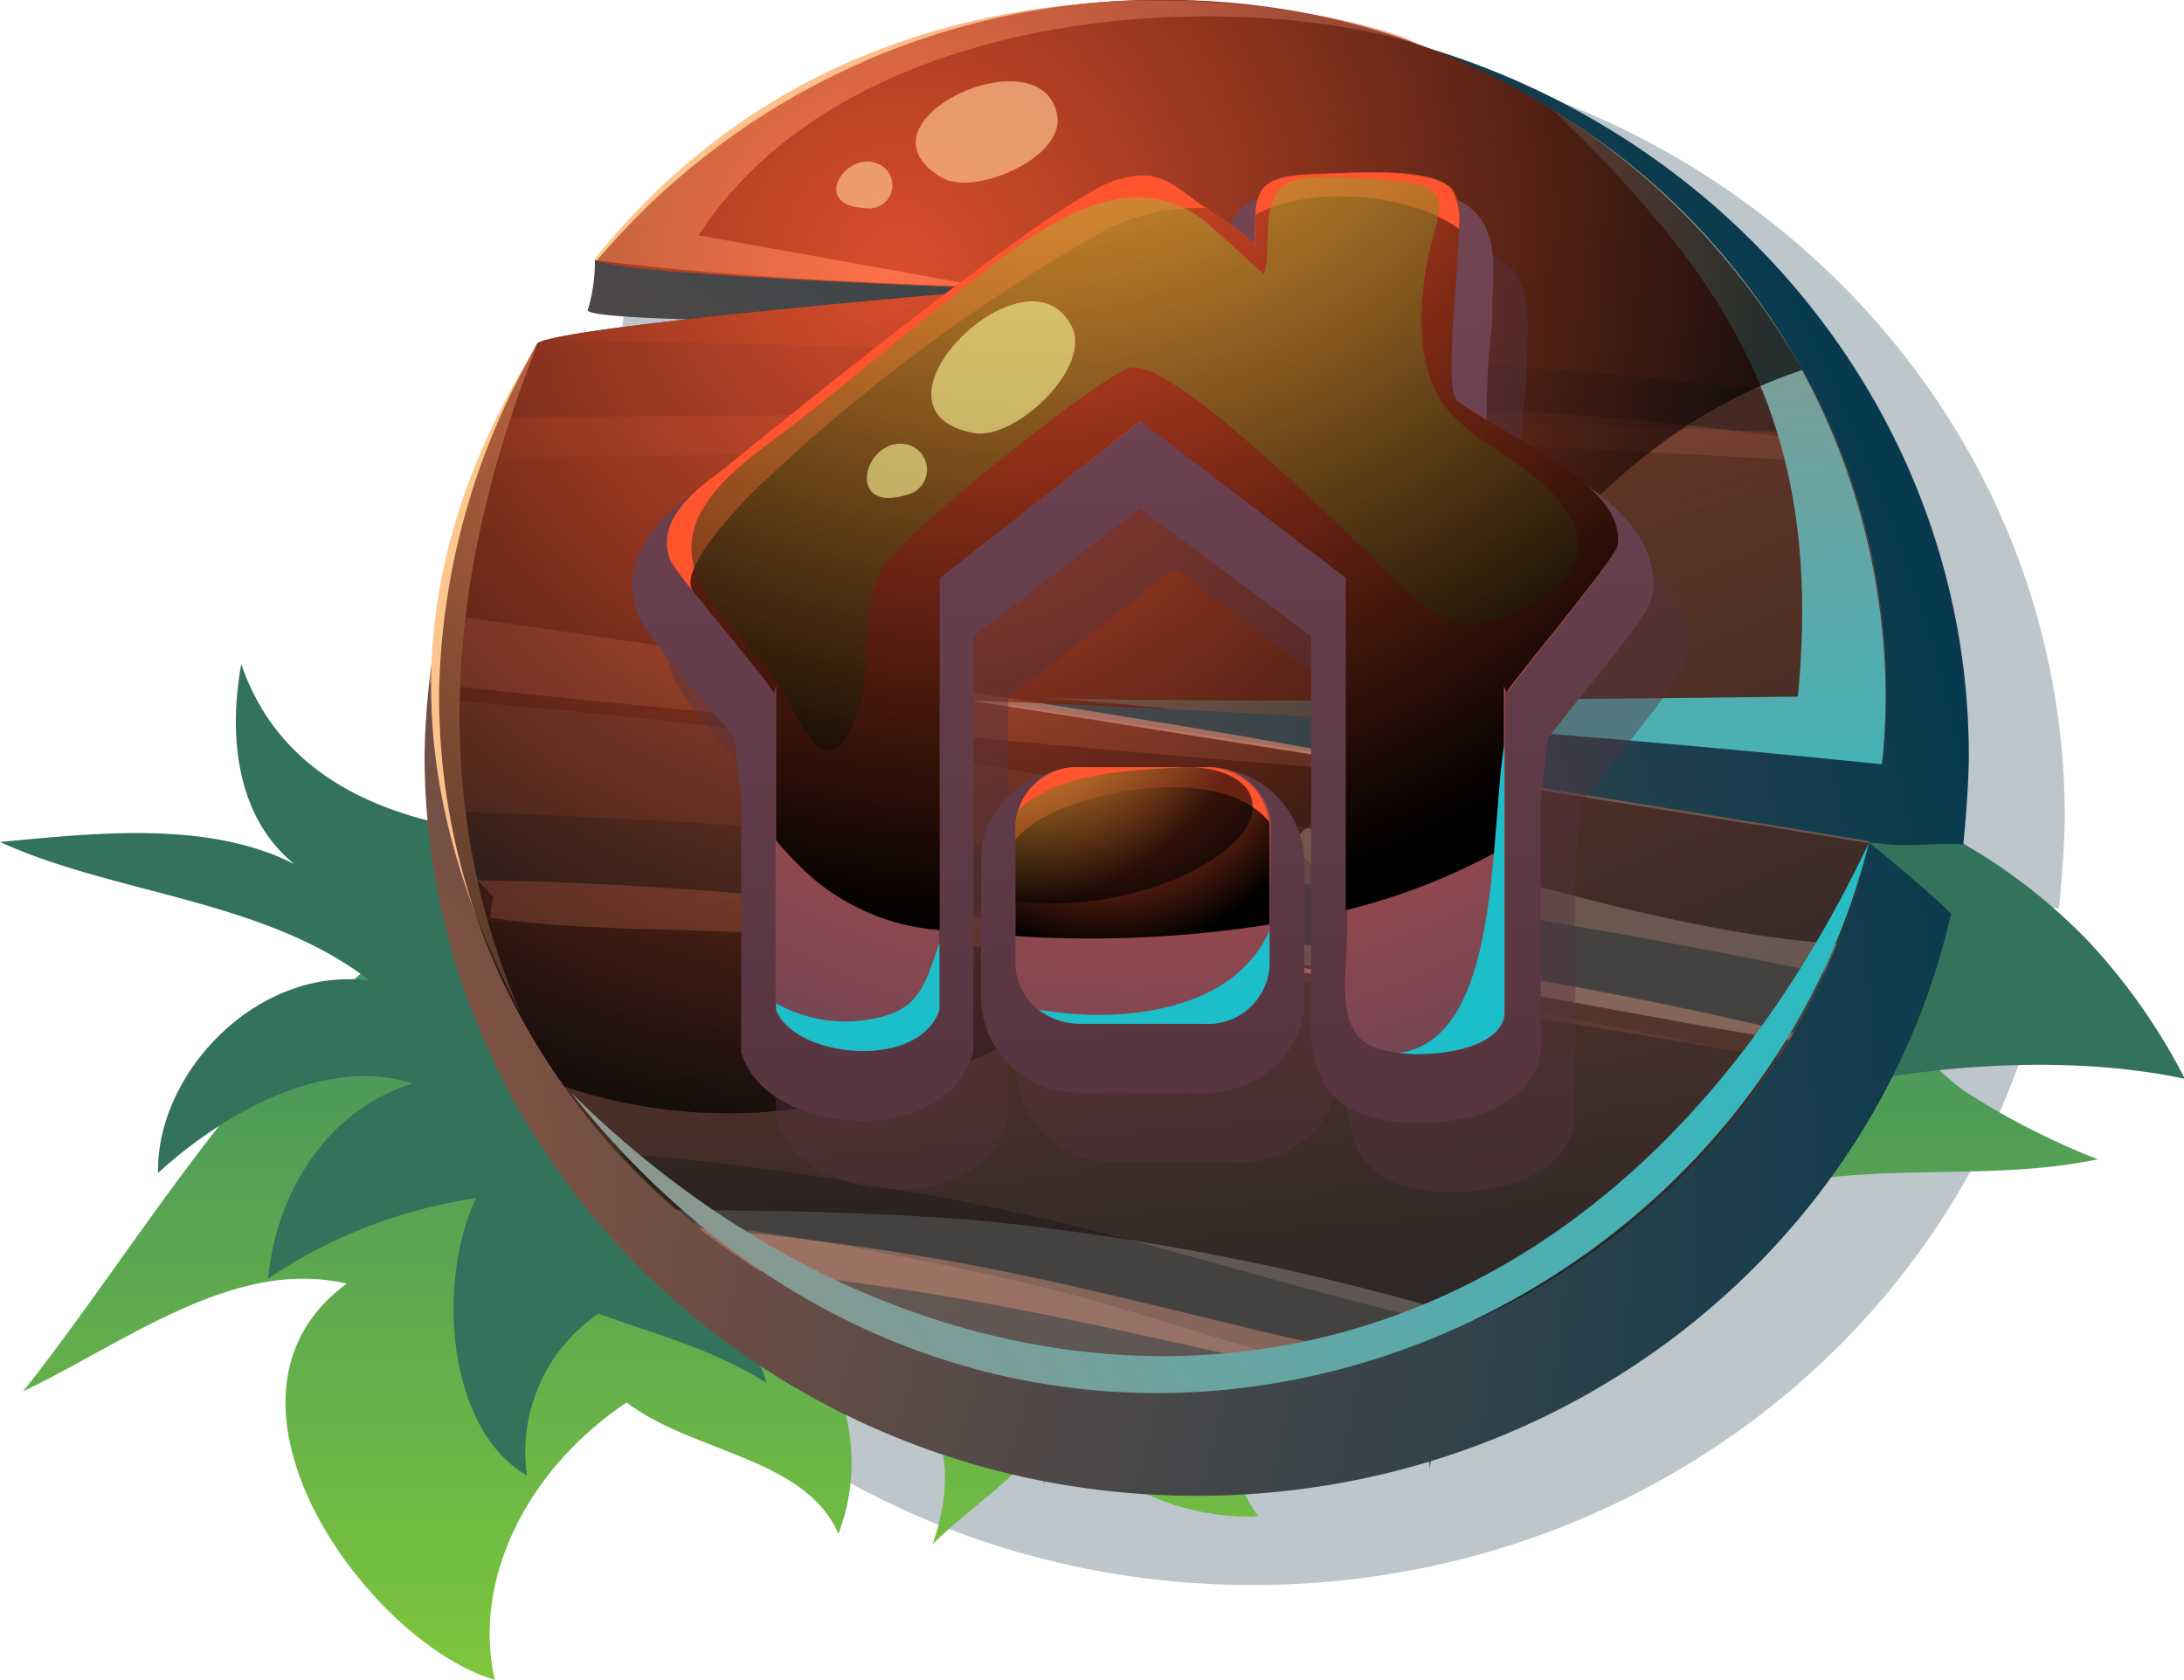 <svg xmlns="http://www.w3.org/2000/svg" xmlns:xlink="http://www.w3.org/1999/xlink" viewBox="0 0 94.5 72.68"><defs><style>.cls-1{isolation:isolate;}.cls-2{fill:#204252;opacity:0.3;}.cls-3{fill:url(#linear-gradient);}.cls-4{fill:#33725b;}.cls-5{fill:url(#radial-gradient);}.cls-6{fill:url(#linear-gradient-2);}.cls-7{fill:#434241;}.cls-8{fill:#ffa488;opacity:0.35;}.cls-10,.cls-16,.cls-21,.cls-22,.cls-23,.cls-24,.cls-25,.cls-9{mix-blend-mode:screen;}.cls-10,.cls-9{opacity:0.54;}.cls-9{fill:url(#linear-gradient-3);}.cls-10{fill:url(#linear-gradient-4);}.cls-11{fill:url(#linear-gradient-5);}.cls-12,.cls-13{fill:#ed8f74;}.cls-12{opacity:0.56;}.cls-13{opacity:0.87;}.cls-14{fill:url(#linear-gradient-6);}.cls-15{fill:url(#linear-gradient-7);}.cls-16,.cls-17{opacity:0.7;}.cls-16{fill:url(#radial-gradient-2);}.cls-17{fill:#fbc08b;}.cls-18{fill:#563440;opacity:0.44;}.cls-19{fill:url(#linear-gradient-8);}.cls-20{fill:url(#radial-gradient-3);}.cls-21{fill:url(#radial-gradient-4);}.cls-22{fill:url(#radial-gradient-5);}.cls-23{fill:#ff542d;}.cls-24,.cls-25{opacity:0.59;}.cls-24{fill:url(#radial-gradient-6);}.cls-25{fill:url(#radial-gradient-7);}.cls-26{fill:#f6f091;opacity:0.63;}.cls-27{fill:#1cbeca;}</style><linearGradient id="linear-gradient" x1="45.88" y1="36.06" x2="45.88" y2="71.92" gradientUnits="userSpaceOnUse"><stop offset="0" stop-color="#398866"/><stop offset="1" stop-color="#7cc53c"/></linearGradient><radialGradient id="radial-gradient" cx="6.12" cy="50.71" r="81.42" gradientUnits="userSpaceOnUse"><stop offset="0" stop-color="#995740"/><stop offset="1" stop-color="#073a4f"/></radialGradient><linearGradient id="linear-gradient-2" x1="38.04" y1="-11.86" x2="75.35" y2="115.87" gradientUnits="userSpaceOnUse"><stop offset="0" stop-color="#995740"/><stop offset="0.13" stop-color="#905743"/><stop offset="0.36" stop-color="#77574b"/><stop offset="0.64" stop-color="#4f5659"/><stop offset="0.96" stop-color="#17566c"/><stop offset="1" stop-color="#10566e"/></linearGradient><linearGradient id="linear-gradient-3" x1="17" y1="-53.67" x2="62" y2="55.81" gradientUnits="userSpaceOnUse"><stop offset="0" stop-color="#ff4f24"/><stop offset="0.14" stop-color="#e34620"/><stop offset="0.43" stop-color="#9b3016"/><stop offset="0.85" stop-color="#290d06"/><stop offset="1"/></linearGradient><linearGradient id="linear-gradient-4" x1="43.23" y1="-29.11" x2="50.13" y2="59.15" xlink:href="#linear-gradient-3"/><linearGradient id="linear-gradient-5" x1="59.53" y1="-1.2" x2="65.72" y2="51.38" gradientUnits="userSpaceOnUse"><stop offset="0" stop-color="#b18a7d"/><stop offset="0.3" stop-color="#859a94"/><stop offset="0.97" stop-color="#16c3cf"/><stop offset="1" stop-color="#11c5d2"/></linearGradient><linearGradient id="linear-gradient-6" x1="14.27" y1="70.55" x2="85.84" y2="26.9" xlink:href="#linear-gradient-5"/><linearGradient id="linear-gradient-7" x1="14.1" y1="9.3" x2="47.23" y2="25.5" gradientUnits="userSpaceOnUse"><stop offset="0" stop-color="#f9d78e"/><stop offset="0.54" stop-color="#fcbb8a"/><stop offset="1" stop-color="#ffa087"/></linearGradient><radialGradient id="radial-gradient-2" cx="38.96" cy="11.69" r="37.49" gradientUnits="userSpaceOnUse"><stop offset="0" stop-color="#ff542d"/><stop offset="0.14" stop-color="#e34b28"/><stop offset="0.43" stop-color="#9b331b"/><stop offset="0.85" stop-color="#290e07"/><stop offset="1"/></radialGradient><linearGradient id="linear-gradient-8" x1="48.7" y1="8.73" x2="50.41" y2="48.01" gradientUnits="userSpaceOnUse"><stop offset="0" stop-color="#734555"/><stop offset="1" stop-color="#563440"/></linearGradient><radialGradient id="radial-gradient-3" cx="49" cy="11.89" r="36.26" gradientUnits="userSpaceOnUse"><stop offset="0" stop-color="#ff542d"/><stop offset="1" stop-color="#734555"/></radialGradient><radialGradient id="radial-gradient-4" cx="43.12" cy="-3.47" r="43.77" gradientUnits="userSpaceOnUse"><stop offset="0.1" stop-color="#ff542d"/><stop offset="0.22" stop-color="#e34b28"/><stop offset="0.49" stop-color="#9b331b"/><stop offset="0.87" stop-color="#290e07"/><stop offset="1"/></radialGradient><radialGradient id="radial-gradient-5" cx="47.75" cy="30.73" r="10.43" xlink:href="#radial-gradient-4"/><radialGradient id="radial-gradient-6" cx="45.81" cy="-8.27" r="44.19" gradientUnits="userSpaceOnUse"><stop offset="0.1" stop-color="#f7e641"/><stop offset="0.23" stop-color="#dbcc3a"/><stop offset="0.5" stop-color="#938927"/><stop offset="0.89" stop-color="#211f09"/><stop offset="1"/></radialGradient><radialGradient id="radial-gradient-7" cx="43.01" cy="27.87" r="11.46" xlink:href="#radial-gradient-6"/></defs><g class="cls-1"><g id="Слой_2" data-name="Слой 2"><g id="Слой_9" data-name="Слой 9"><path class="cls-2" d="M54.28,1.94C43.71,1.94,27,13,27,13a7.54,7.54,0,0,1-.31,2.23c-.6.7,20,.56,20,.56S24.52,17.63,24,18.44a34,34,0,0,0-4.8,16.82c0,18.41,15.69,33.32,35,33.32,16.77,0,30.78-11.2,34.22-26.17-1.13-1.13-3.69-3.17-3.69-3.17S57.6,37.5,45,35.57c13.59.46,26.85,2.27,40.72,3.73,1,.11,2.37-.1,3.37,0,.11-1.11.25-2.9.25-4C89.31,16.86,73.63,1.94,54.28,1.94Z"/><path class="cls-3" d="M56.39,62.27c2-2.47,4.48-5.81,7.16-7.55,3.74-2.43,6.36,1.14,10.4.75-5.17-1.75,3-4.24,4.66-4.46,4.1-.55,8.06,0,12.16-.85a32.07,32.07,0,0,1-5.84-3c-2.34-1.73-3.88-4.54-6.07-6.46C74,36.44,67.2,32.46,60.6,31.91c-11.07-1-27.85,1.3-38.41,6C12.53,42.1,7.05,52.57,1,60.2c4.41-2.1,9.14-5.8,14-4.66-6.79,5,1,15.58,6.41,17.14-1-4.35,1.43-9.15,5.71-12,2.77,2.15,7.74,2.38,9.16,5.69,1.15-3.09.41-5.89-1-8.55,4.69,1.14,6.65,4.51,5.07,9,1.89-1.88,4.48-3.33,5.56-5.82,1.23,3.06,5.06,4.75,8.53,4.61-2.29-3.32-1.53-6.26.51-9.91.31,1.05,1.26,1.91,1.49,3.07A6.84,6.84,0,0,0,59.83,56C58.66,58,57.88,60.43,56.39,62.27Z"/><path class="cls-4" d="M48,64.68a61.26,61.26,0,0,0,2-8.27c.43-1.82-.07-2.72,2-2.84,1.79-.1,4.7,2.92,5.75,4.08s4.24,4.64,4.11,6A18.56,18.56,0,0,1,65,55.21c5.45-8,20.81-10.42,29.54-8.53a26.27,26.27,0,0,0-4.22-6C79.34,29.41,63,33.11,49.26,33.9c-11.14.64-34.53,7.44-38.82-5.17-.58,3.18-.18,6.66,2.3,8.66C9,35.48,4.11,36.05,0,36.43c5,2.28,11.45,2.48,16,6-4.86-.65-9.25,4-9.16,8.32,2.91-2.66,7.32-5.08,11-3.87C14,48.1,11.93,51.79,11.6,55.32a21.76,21.76,0,0,1,9-3.48c-1.72,3.61-1.27,10,2.2,12a7.25,7.25,0,0,1,3.09-7c2.59.93,5,1.55,7.28,3a10.48,10.48,0,0,0-2.34-4,5.51,5.51,0,0,0,1.56,1.08c-.28-.56-.39-1.27-.66-1.84C38,56.54,43.63,56.92,45.19,64.2c.28-3.47-.28-7-.3-10.45C48.67,56.7,49.8,60,48,64.68ZM56.5,50.82a2.69,2.69,0,0,1,.38.19,4.72,4.72,0,0,0-.69.51C56.3,51.29,56.41,51.06,56.5,50.82Z"/><path class="cls-5" d="M51.74.6c-10.07,0-26,10.65-26,10.65a7.2,7.2,0,0,1-.3,2.14c-.57.68,19.1.54,19.1.54s-21.14,1.76-21.6,2.55a32.94,32.94,0,0,0-4.57,16.18c0,17.7,15,32.06,33.41,32.06,16,0,29.36-10.78,32.64-25.18-1.07-1.09-3.52-3.06-3.52-3.06s-25.95-1.67-38-3.53c13,.44,25.6,2.19,38.83,3.59,1,.1,2.26-.1,3.22,0,.11-1.06.24-2.79.24-3.88C85.16,15,70.2.6,51.74.6Z"/><path class="cls-6" d="M50.28,0a31.79,31.79,0,0,0-24.4,11.21c-.53.64,17.61,1.29,17.61,1.29s-19.8,1.64-20.23,2.38A30.86,30.86,0,0,0,19,30c0,16.59,14,30,31.31,30,15,0,27.5-10.1,30.58-23.6-12.8-2.13-26.6-4.27-38.89-6.17q19.52.68,39.46,2.76a27.69,27.69,0,0,0,.16-3C81.59,13.45,67.57,0,50.28,0Z"/><path class="cls-7" d="M78.94,42.11a348.8,348.8,0,0,0-59.51-7,29.09,29.09,0,0,0,.84,3.49A350.08,350.08,0,0,1,76.9,45.85,28.75,28.75,0,0,0,78.94,42.11Z"/><path class="cls-7" d="M63.23,57.39c-6.55-1.36-13-3.62-19.58-5A140,140,0,0,0,26.8,49.89a29.42,29.42,0,0,0,3.19,3c4.91.65,9.81,1.55,14.67,2.69,4.18,1,8.5,2.57,12.82,3.67A31.72,31.72,0,0,0,63.23,57.39Z"/><path class="cls-7" d="M51.75,18.06c8,0,16,.29,24,.59,1,0,2.27.12,3.55.18-.25-.59-.51-1.18-.8-1.75l-7.87-.8c-8.62-.85-17.19-.85-25.78-1.08-7.09-.18-14.18-.38-21.28-.48-.19.06-.31.11-.34.16A31.61,31.61,0,0,0,21.68,18C31.71,18,41.75,18.09,51.75,18.06Z"/><path class="cls-8" d="M59.66,58.71c-1.54-.32-3.09-.65-4.62-1-4.49-1.07-8.94-2.23-13.46-3.06-3.78-.69-7.55-1.18-11.34-1.51A31,31,0,0,0,32.89,55c2.29.25,4.59.54,6.87.9,5.75.89,11.41,2.3,17.11,3.5C57.81,59.21,58.75,59,59.66,58.71Z"/><path class="cls-8" d="M61.16,17.63c-10.29,0-20.51.25-30.58.37l-9,.1c-.25.56-.48,1.13-.7,1.71l4.79-.06q15.61-.2,31.17-.55c7.33-.18,15.3.45,22.92.81-.1-.26-.2-.52-.31-.77A140.62,140.62,0,0,0,61.16,17.63Z"/><path class="cls-8" d="M77.61,44.7c-18.9-4.55-38.47-5.8-57.44-6.44.16.54.33,1.07.52,1.6,9.41.29,18.82.94,28.23,1.8s18.7,2.59,28,4.11Z"/><path class="cls-9" d="M50.28,0a31.79,31.79,0,0,0-24.4,11.21c-.53.64,17.61,1.29,17.61,1.29s-19.8,1.64-20.23,2.38A30.86,30.86,0,0,0,19,30c0,.09,0,.19,0,.28a259.89,259.89,0,0,1,40.26,6.17C65.7,38,72.84,40.4,79.49,40.84a28.3,28.3,0,0,0,1.37-4.36h0l-4.76-.79-.14,0c-6.42-1.05-13-2.1-19.47-3.1l-.33-.06-4.52-.7-.51-.08L46.68,31l-.19,0L42,30.31l5.13.2,2.08.1,3,.15,2.7.15,2.37.14,3.08.2,1.94.14,3.4.25,1.58.12,3.72.31,1.18.1,4.06.38.72.07c1.5.14,3,.29,4.49.45a27.69,27.69,0,0,0,.16-3C81.59,13.45,67.57,0,50.28,0Z"/><path class="cls-10" d="M59.52,42.08c-13.18-1.3-26.28-3.54-39.42-4a29.85,29.85,0,0,0,9.17,14.28c4.37,0,8.74.1,13.12.45A112,112,0,0,1,63.87,57.1,31,31,0,0,0,77.4,45C71.43,44.11,65.27,42.65,59.52,42.08Z"/><path class="cls-11" d="M44.64,30.18c2,.09,4,.28,6,.5C60.78,31.19,71,32,81.43,33.07a27.69,27.69,0,0,0,.16-3A29.72,29.72,0,0,0,67.23,4.79C74.31,11.7,79,17.89,77.79,30.14,71.11,30.23,50.44,30.44,44.64,30.18Z"/><path class="cls-12" d="M19,26.55c.3.06,38.71,5.47,42.17,6.84-2.73.23-42.58-3.71-42.58-3.83Z"/><path class="cls-13" d="M20.64,38.09c10.47.12,21.07,1.5,31.06,2.85,2.77.37,5.23,1.08,7.9,1.69C51.35,41,42.77,41.15,34.42,40.47c-4.32-.35-9-.13-13.19-.76a3.07,3.07,0,0,1,.12-.91Z"/><path class="cls-14" d="M80.86,36.48c-5.7,23-37.44,34.33-56.17,10.78C41.57,64,67.86,63.88,80.86,36.48Z"/><path class="cls-15" d="M42.63,12.41c-5.8-.18-12.05-.51-16.93-1.16C39.07-5.53,61,1.3,61.27,1.9,53.54-.5,36.87,0,30.22,10.18ZM23.26,14.88c-6.68,10.7-5.36,20.13-.72,29C19,35.68,18.77,26.16,23.26,14.88Z"/><path class="cls-16" d="M50.28,0a31.79,31.79,0,0,0-24.4,11.21c-.53.64,17.61,1.29,17.61,1.29s-19.8,1.64-20.23,2.38A30.86,30.86,0,0,0,19,30,29.05,29.05,0,0,0,24.41,47l.33.12c13,4.12,25.67-4.57,34.51-14.08L42,30.31q9.36.33,18.83,1c1.2-1.37,2.32-2.75,3.35-4.09,4.07-5.35,8-9.26,13.8-11.21A31.48,31.48,0,0,0,50.28,0Z"/><path class="cls-17" d="M37.44,9a1,1,0,0,0,.47-1.94C36.56,6.56,35.06,8.91,37.44,9Z"/><path class="cls-17" d="M40.76,7.69c1.38.8,5.2-.81,5-2.61C45.24,1.3,36.58,5.26,40.76,7.69Z"/><path class="cls-18" d="M62.87,51.57A6.55,6.55,0,0,1,60,51c-1.91-1-1.82-3.51-1.75-5.33,0-.32,0-.63,0-.91l0-14.55-7.41-5.63-7.21,5.63,0,18.23-.08.23c-.58,1.72-2.39,2.79-4.7,2.79-2.06,0-4.46-.86-5.18-2.76l-.1-.26v-11l-.29-2.76c-.41-.53-1.1-1.38-1.65-2.05a21.6,21.6,0,0,1-2.46-3.22c-1.26-2.89,1.61-5,2.55-5.67l.76-.61C45.09,12.91,48.15,11.19,49.41,10.83a5.54,5.54,0,0,1,1.51-.24A5.08,5.08,0,0,1,54.15,12l.45.31c.43-1.1,1.44-1.74,3.76-1.81l.58,0c.55,0,1.26-.06,2-.06,2.43,0,3.79.38,4.53,1.28s.67,2.4.59,3.57a5.36,5.36,0,0,0,0,.65c0,.18,0,.59-.08,1.13a35.51,35.51,0,0,0-.16,3.8c.38.24.88.53,1.41.84,2.43,1.4,5.47,3.15,5.76,5.67a3.47,3.47,0,0,1,0,1c-.11.61-.47,1.18-3.51,5l-1,1.29-.32,2.73V48.54C67.85,50.38,65.81,51.57,62.87,51.57Zm-14.6-1.31a4.16,4.16,0,0,1-4.33-3.95V40.14a3.8,3.8,0,0,1,1.35-2.86,4.53,4.53,0,0,1,3-1.1h5.32a4.15,4.15,0,0,1,4.32,4v6.16a3.83,3.83,0,0,1-1.34,2.87,4.48,4.48,0,0,1-3,1.09Z"/><path class="cls-19" d="M61.38,48.59a6.67,6.67,0,0,1-2.9-.58c-1.91-1-1.81-3.46-1.75-5.25q0-.48,0-.9l0-14.34L49.33,22C45,25.33,43,26.83,42.12,27.52l0,18-.08.23c-.58,1.7-2.38,2.75-4.7,2.75-2.06,0-4.46-.84-5.18-2.72l-.09-.25V34.66l-.28-2.72c-.42-.53-1.11-1.36-1.66-2a20.43,20.43,0,0,1-2.46-3.18c-1.26-2.85,1.61-4.91,2.55-5.58l.77-.61C43.61,10.49,46.66,8.79,47.92,8.44a5.51,5.51,0,0,1,1.52-.23,5.08,5.08,0,0,1,3.22,1.41l.45.3c.44-1.08,1.44-1.71,3.76-1.78l.58,0c.55,0,1.26-.06,2-.06,2.43,0,3.79.38,4.53,1.27s.68,2.36.59,3.52c0,.24,0,.46,0,.64s0,.58-.08,1.12a34.19,34.19,0,0,0-.16,3.73c.38.24.88.53,1.41.83,2.44,1.39,5.47,3.11,5.76,5.59a3.07,3.07,0,0,1,0,.95c-.11.6-.47,1.16-3.51,4.92l-1,1.27-.33,2.69v11C66.36,47.42,64.33,48.59,61.38,48.59Zm-14.6-1.31a4.17,4.17,0,0,1-4.33-4V37.16a3.82,3.82,0,0,1,1.34-2.86,4.47,4.47,0,0,1,3-1.09h5.32a4.17,4.17,0,0,1,4.33,3.95v6.17a3.77,3.77,0,0,1-1.34,2.86,4.53,4.53,0,0,1-3,1.1Z"/><path class="cls-20" d="M70,23.08a1.9,1.9,0,0,1,0,.53c-.11.65-4.86,6.28-4.75,6.36l-.12-.28V43.9c-.2,1.81-4.48,2.07-5.91,1.3s-.94-3.19-.93-4.93l0-15.28-8.91-6.78L40.63,25l0,18.7c-.9,2.64-6.28,2.08-7.07,0l0-14-.1.29c.13-.1-4.19-5.15-4.42-5.66-.71-1.64.79-2.94,2.07-3.87.46-.34,14.45-11.89,17.22-12.67,1.64-.47,2.18,0,3.53,1,.32.24,2.43,1.52,2.43,1.87,0-2.49,0-3,2.62-3.14,1.23,0,5-.39,5.92.66.53.64.2,2.43.2,3.27,0,.68-.56,5.44,0,5.87C64.7,18.62,69.69,20.65,70,23.08Zm-15,12.58a2.68,2.68,0,0,0-2.84-2.46H46.77a2.66,2.66,0,0,0-2.83,2.46v6.17a2.67,2.67,0,0,0,2.84,2.46H52.1a2.67,2.67,0,0,0,2.83-2.47Z"/><path class="cls-21" d="M70,23.61a1.9,1.9,0,0,0,0-.53c-.28-2.43-5.27-4.46-6.95-5.74-.55-.43,0-5.19,0-5.87,0-.84.33-2.63-.2-3.27-.88-1-4.69-.69-5.92-.66-2.64.09-2.63.65-2.62,3.14,0-.35-2.11-1.63-2.43-1.87-1.35-1-1.89-1.48-3.53-1-2.77.78-16.76,12.33-17.22,12.67-1.28.93-2.78,2.23-2.07,3.87.23.51,4.55,5.56,4.42,5.66l.1-.29v6.64a15,15,0,0,0,1.32,1.4,9.54,9.54,0,0,0,5.76,2.48l0-15.23,8.69-6.79L58.23,25l0,14.38a26.89,26.89,0,0,0,6.84-2.7v-7l.12.28C65.09,29.89,69.84,24.26,70,23.61Z"/><path class="cls-22" d="M54.93,40V35.66a2.68,2.68,0,0,0-2.84-2.46H46.77a2.66,2.66,0,0,0-2.83,2.46V40.5A49.7,49.7,0,0,0,54.93,40Z"/><path class="cls-23" d="M52.09,33.2H46.77a2.66,2.66,0,0,0-2.83,2.46v.65a5.43,5.43,0,0,1,.89-.75c2.12-1.39,8-2.53,10.09,0A2.69,2.69,0,0,0,52.09,33.2Z"/><path class="cls-23" d="M52.19,9a2.27,2.27,0,0,1-.33-.22c-1.35-1-1.89-1.48-3.53-1-2.77.78-16.76,12.33-17.22,12.67-1.28.93-2.78,2.23-2.07,3.87A13.31,13.31,0,0,0,30,25.6c-.8-1,2.52-4.29,3.12-4.82A74.29,74.29,0,0,1,48,9.86,9.14,9.14,0,0,1,52.19,9Z"/><path class="cls-23" d="M62.83,8.2c-.88-1-4.69-.69-5.92-.66-2.06.07-2.5.44-2.6,1.77,2.26-1.3,6.61-1,8.81.59A2.76,2.76,0,0,0,62.83,8.2Z"/><path class="cls-24" d="M60.26,25c1.13,1.15,2.28,2.17,4,1.94s4.92-2.09,3.82-4.31-3.6-3-5.24-4.67-1.49-4.86-1-7c.36-1.68,1.12-2.84-1.1-3.09-1-.11-4.09-.42-4.94,0-1.38.69-.71,2.71-1.11,4-.77-.7-1.53-1.4-2.3-2.08-3.94-3.52-8.89,1.27-12,3.71-2.33,1.83-4.56,3.78-6.92,5.53-1.61,1.2-4,3-3.48,5.33.44,2.07,2.86,3.67,3.87,5.54s2,4.19,3.21,1.07c.84-2.14-.09-4.54,1.24-6.55,1.11-1.66,9.55-8.33,10.6-8.51,1.86-.32,8.55,6.41,10.28,8C59.57,24.32,59.92,24.69,60.26,25Z"/><path class="cls-25" d="M51.24,33.2c-2.58.12-5.66.29-7.22,1.91a2.1,2.1,0,0,0-.08.56V39a14,14,0,0,0,7-1c1-.42,2.64-1.38,3.09-2.39a1.54,1.54,0,0,0,.16-.59C54.32,33.69,52.6,33.14,51.24,33.2Z"/><path class="cls-26" d="M42.16,18.74c1.75.31,5.14-2.84,4.2-4.64C44.41,10.32,36.84,17.79,42.16,18.74Z"/><path class="cls-26" d="M39.2,21.42A1.12,1.12,0,0,0,39,19.2C37.32,19.16,36.65,22.19,39.2,21.42Z"/><path class="cls-27" d="M40.65,43.7V40.81c-.54,1.41-.71,2.74-2.49,3.18a6.11,6.11,0,0,1-4.58-.58v.27C34.37,45.78,39.75,46.34,40.65,43.7Z"/><path class="cls-27" d="M65.09,43.9V32.18c-.65,4-.11,12.78-4.56,13.38C62.35,45.77,64.93,45.3,65.09,43.9Z"/><path class="cls-27" d="M52.1,44.3a2.67,2.67,0,0,0,2.83-2.47V40.24c-1.49,3.52-6.41,4.08-10,3.44a3.09,3.09,0,0,0,1.87.62Z"/></g></g></g></svg>
